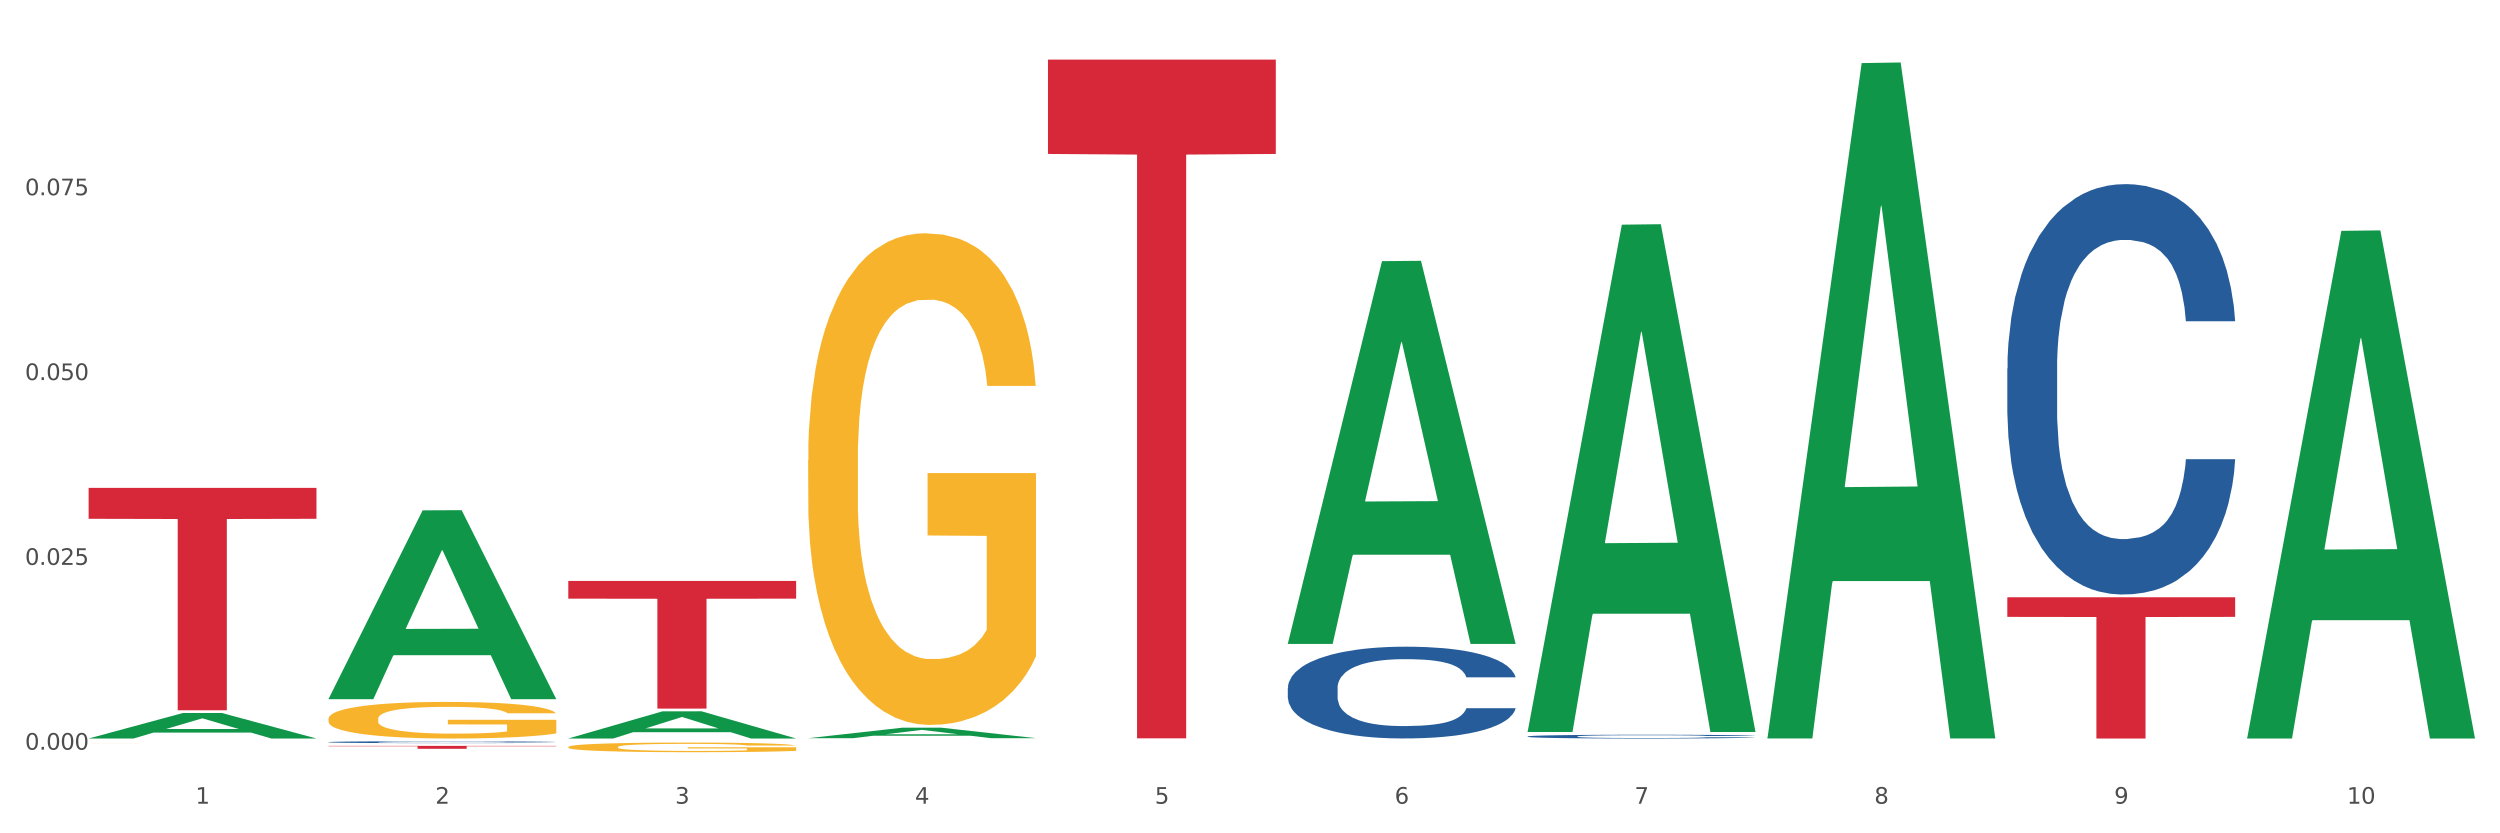 <?xml version="1.0" encoding="utf-8" standalone="no"?>
<!DOCTYPE svg PUBLIC "-//W3C//DTD SVG 1.1//EN"
  "http://www.w3.org/Graphics/SVG/1.1/DTD/svg11.dtd">
<svg xmlns:xlink="http://www.w3.org/1999/xlink" width="1080pt" height="360pt" viewBox="0 0 1080 360" xmlns="http://www.w3.org/2000/svg" version="1.1">
 <rect x="0" y="0" width="1080" height="360" fill="#333333" stroke="none"/>
 <defs>
  <style type="text/css">*{stroke-linejoin: round; stroke-linecap: butt}</style>
 </defs>
 <g id="figure_1">
  <g id="patch_1">
   <path d="M 0 360 
L 1080 360 
L 1080 0 
L 0 0 
z
" style="fill: #ffffff; stroke: #ffffff; stroke-linejoin: miter"/>
  </g>
  <g id="axes_1">
   <g id="matplotlib.axis_1">
    <g id="xtick_1">
     <g id="text_1">
      <!-- 1 -->
      <g style="fill: #4d4d4d" transform="translate(84.444 347.204) scale(0.096 -0.096)">
       <defs>
        <path id="DejaVuSans-31" d="M 794 531 
L 1825 531 
L 1825 4091 
L 703 3866 
L 703 4441 
L 1819 4666 
L 2450 4666 
L 2450 531 
L 3481 531 
L 3481 0 
L 794 0 
L 794 531 
z
" transform="scale(0.016)"/>
       </defs>
       <use xlink:href="#DejaVuSans-31"/>
      </g>
     </g>
    </g>
    <g id="xtick_2">
     <g id="text_2">
      <!-- 2 -->
      <g style="fill: #4d4d4d" transform="translate(188.053 347.204) scale(0.096 -0.096)">
       <defs>
        <path id="DejaVuSans-32" d="M 1228 531 
L 3431 531 
L 3431 0 
L 469 0 
L 469 531 
Q 828 903 1448 1529 
Q 2069 2156 2228 2338 
Q 2531 2678 2651 2914 
Q 2772 3150 2772 3378 
Q 2772 3750 2511 3984 
Q 2250 4219 1831 4219 
Q 1534 4219 1204 4116 
Q 875 4013 500 3803 
L 500 4441 
Q 881 4594 1212 4672 
Q 1544 4750 1819 4750 
Q 2544 4750 2975 4387 
Q 3406 4025 3406 3419 
Q 3406 3131 3298 2873 
Q 3191 2616 2906 2266 
Q 2828 2175 2409 1742 
Q 1991 1309 1228 531 
z
" transform="scale(0.016)"/>
       </defs>
       <use xlink:href="#DejaVuSans-32"/>
      </g>
     </g>
    </g>
    <g id="xtick_3">
     <g id="text_3">
      <!-- 3 -->
      <g style="fill: #4d4d4d" transform="translate(291.663 347.204) scale(0.096 -0.096)">
       <defs>
        <path id="DejaVuSans-33" d="M 2597 2516 
Q 3050 2419 3304 2112 
Q 3559 1806 3559 1356 
Q 3559 666 3084 287 
Q 2609 -91 1734 -91 
Q 1441 -91 1130 -33 
Q 819 25 488 141 
L 488 750 
Q 750 597 1062 519 
Q 1375 441 1716 441 
Q 2309 441 2620 675 
Q 2931 909 2931 1356 
Q 2931 1769 2642 2001 
Q 2353 2234 1838 2234 
L 1294 2234 
L 1294 2753 
L 1863 2753 
Q 2328 2753 2575 2939 
Q 2822 3125 2822 3475 
Q 2822 3834 2567 4026 
Q 2313 4219 1838 4219 
Q 1578 4219 1281 4162 
Q 984 4106 628 3988 
L 628 4550 
Q 988 4650 1302 4700 
Q 1616 4750 1894 4750 
Q 2613 4750 3031 4423 
Q 3450 4097 3450 3541 
Q 3450 3153 3228 2886 
Q 3006 2619 2597 2516 
z
" transform="scale(0.016)"/>
       </defs>
       <use xlink:href="#DejaVuSans-33"/>
      </g>
     </g>
    </g>
    <g id="xtick_4">
     <g id="text_4">
      <!-- 4 -->
      <g style="fill: #4d4d4d" transform="translate(395.273 347.204) scale(0.096 -0.096)">
       <defs>
        <path id="DejaVuSans-34" d="M 2419 4116 
L 825 1625 
L 2419 1625 
L 2419 4116 
z
M 2253 4666 
L 3047 4666 
L 3047 1625 
L 3713 1625 
L 3713 1100 
L 3047 1100 
L 3047 0 
L 2419 0 
L 2419 1100 
L 313 1100 
L 313 1709 
L 2253 4666 
z
" transform="scale(0.016)"/>
       </defs>
       <use xlink:href="#DejaVuSans-34"/>
      </g>
     </g>
    </g>
    <g id="xtick_5">
     <g id="text_5">
      <!-- 5 -->
      <g style="fill: #4d4d4d" transform="translate(498.883 347.204) scale(0.096 -0.096)">
       <defs>
        <path id="DejaVuSans-35" d="M 691 4666 
L 3169 4666 
L 3169 4134 
L 1269 4134 
L 1269 2991 
Q 1406 3038 1543 3061 
Q 1681 3084 1819 3084 
Q 2600 3084 3056 2656 
Q 3513 2228 3513 1497 
Q 3513 744 3044 326 
Q 2575 -91 1722 -91 
Q 1428 -91 1123 -41 
Q 819 9 494 109 
L 494 744 
Q 775 591 1075 516 
Q 1375 441 1709 441 
Q 2250 441 2565 725 
Q 2881 1009 2881 1497 
Q 2881 1984 2565 2268 
Q 2250 2553 1709 2553 
Q 1456 2553 1204 2497 
Q 953 2441 691 2322 
L 691 4666 
z
" transform="scale(0.016)"/>
       </defs>
       <use xlink:href="#DejaVuSans-35"/>
      </g>
     </g>
    </g>
    <g id="xtick_6">
     <g id="text_6">
      <!-- 6 -->
      <g style="fill: #4d4d4d" transform="translate(602.492 347.204) scale(0.096 -0.096)">
       <defs>
        <path id="DejaVuSans-36" d="M 2113 2584 
Q 1688 2584 1439 2293 
Q 1191 2003 1191 1497 
Q 1191 994 1439 701 
Q 1688 409 2113 409 
Q 2538 409 2786 701 
Q 3034 994 3034 1497 
Q 3034 2003 2786 2293 
Q 2538 2584 2113 2584 
z
M 3366 4563 
L 3366 3988 
Q 3128 4100 2886 4159 
Q 2644 4219 2406 4219 
Q 1781 4219 1451 3797 
Q 1122 3375 1075 2522 
Q 1259 2794 1537 2939 
Q 1816 3084 2150 3084 
Q 2853 3084 3261 2657 
Q 3669 2231 3669 1497 
Q 3669 778 3244 343 
Q 2819 -91 2113 -91 
Q 1303 -91 875 529 
Q 447 1150 447 2328 
Q 447 3434 972 4092 
Q 1497 4750 2381 4750 
Q 2619 4750 2861 4703 
Q 3103 4656 3366 4563 
z
" transform="scale(0.016)"/>
       </defs>
       <use xlink:href="#DejaVuSans-36"/>
      </g>
     </g>
    </g>
    <g id="xtick_7">
     <g id="text_7">
      <!-- 7 -->
      <g style="fill: #4d4d4d" transform="translate(706.102 347.204) scale(0.096 -0.096)">
       <defs>
        <path id="DejaVuSans-37" d="M 525 4666 
L 3525 4666 
L 3525 4397 
L 1831 0 
L 1172 0 
L 2766 4134 
L 525 4134 
L 525 4666 
z
" transform="scale(0.016)"/>
       </defs>
       <use xlink:href="#DejaVuSans-37"/>
      </g>
     </g>
    </g>
    <g id="xtick_8">
     <g id="text_8">
      <!-- 8 -->
      <g style="fill: #4d4d4d" transform="translate(809.712 347.204) scale(0.096 -0.096)">
       <defs>
        <path id="DejaVuSans-38" d="M 2034 2216 
Q 1584 2216 1326 1975 
Q 1069 1734 1069 1313 
Q 1069 891 1326 650 
Q 1584 409 2034 409 
Q 2484 409 2743 651 
Q 3003 894 3003 1313 
Q 3003 1734 2745 1975 
Q 2488 2216 2034 2216 
z
M 1403 2484 
Q 997 2584 770 2862 
Q 544 3141 544 3541 
Q 544 4100 942 4425 
Q 1341 4750 2034 4750 
Q 2731 4750 3128 4425 
Q 3525 4100 3525 3541 
Q 3525 3141 3298 2862 
Q 3072 2584 2669 2484 
Q 3125 2378 3379 2068 
Q 3634 1759 3634 1313 
Q 3634 634 3220 271 
Q 2806 -91 2034 -91 
Q 1263 -91 848 271 
Q 434 634 434 1313 
Q 434 1759 690 2068 
Q 947 2378 1403 2484 
z
M 1172 3481 
Q 1172 3119 1398 2916 
Q 1625 2713 2034 2713 
Q 2441 2713 2670 2916 
Q 2900 3119 2900 3481 
Q 2900 3844 2670 4047 
Q 2441 4250 2034 4250 
Q 1625 4250 1398 4047 
Q 1172 3844 1172 3481 
z
" transform="scale(0.016)"/>
       </defs>
       <use xlink:href="#DejaVuSans-38"/>
      </g>
     </g>
    </g>
    <g id="xtick_9">
     <g id="text_9">
      <!-- 9 -->
      <g style="fill: #4d4d4d" transform="translate(913.322 347.204) scale(0.096 -0.096)">
       <defs>
        <path id="DejaVuSans-39" d="M 703 97 
L 703 672 
Q 941 559 1184 500 
Q 1428 441 1663 441 
Q 2288 441 2617 861 
Q 2947 1281 2994 2138 
Q 2813 1869 2534 1725 
Q 2256 1581 1919 1581 
Q 1219 1581 811 2004 
Q 403 2428 403 3163 
Q 403 3881 828 4315 
Q 1253 4750 1959 4750 
Q 2769 4750 3195 4129 
Q 3622 3509 3622 2328 
Q 3622 1225 3098 567 
Q 2575 -91 1691 -91 
Q 1453 -91 1209 -44 
Q 966 3 703 97 
z
M 1959 2075 
Q 2384 2075 2632 2365 
Q 2881 2656 2881 3163 
Q 2881 3666 2632 3958 
Q 2384 4250 1959 4250 
Q 1534 4250 1286 3958 
Q 1038 3666 1038 3163 
Q 1038 2656 1286 2365 
Q 1534 2075 1959 2075 
z
" transform="scale(0.016)"/>
       </defs>
       <use xlink:href="#DejaVuSans-39"/>
      </g>
     </g>
    </g>
    <g id="xtick_10">
     <g id="text_10">
      <!-- 10 -->
      <g style="fill: #4d4d4d" transform="translate(1013.877 347.204) scale(0.096 -0.096)">
       <defs>
        <path id="DejaVuSans-30" d="M 2034 4250 
Q 1547 4250 1301 3770 
Q 1056 3291 1056 2328 
Q 1056 1369 1301 889 
Q 1547 409 2034 409 
Q 2525 409 2770 889 
Q 3016 1369 3016 2328 
Q 3016 3291 2770 3770 
Q 2525 4250 2034 4250 
z
M 2034 4750 
Q 2819 4750 3233 4129 
Q 3647 3509 3647 2328 
Q 3647 1150 3233 529 
Q 2819 -91 2034 -91 
Q 1250 -91 836 529 
Q 422 1150 422 2328 
Q 422 3509 836 4129 
Q 1250 4750 2034 4750 
z
" transform="scale(0.016)"/>
       </defs>
       <use xlink:href="#DejaVuSans-31"/>
       <use xlink:href="#DejaVuSans-30" transform="translate(63.623 0)"/>
      </g>
     </g>
    </g>
    <g id="xtick_11"/>
    <g id="xtick_12"/>
    <g id="xtick_13"/>
    <g id="xtick_14"/>
    <g id="xtick_15"/>
    <g id="xtick_16"/>
    <g id="xtick_17"/>
    <g id="xtick_18"/>
    <g id="xtick_19"/>
   </g>
   <g id="matplotlib.axis_2">
    <g id="ytick_1">
     <g id="text_11">
      <!-- 0.000 -->
      <g style="fill: #4d4d4d" transform="translate(10.8 323.865) scale(0.096 -0.096)">
       <defs>
        <path id="DejaVuSans-2e" d="M 684 794 
L 1344 794 
L 1344 0 
L 684 0 
L 684 794 
z
" transform="scale(0.016)"/>
       </defs>
       <use xlink:href="#DejaVuSans-30"/>
       <use xlink:href="#DejaVuSans-2e" transform="translate(63.623 0)"/>
       <use xlink:href="#DejaVuSans-30" transform="translate(95.41 0)"/>
       <use xlink:href="#DejaVuSans-30" transform="translate(159.033 0)"/>
       <use xlink:href="#DejaVuSans-30" transform="translate(222.656 0)"/>
      </g>
     </g>
    </g>
    <g id="ytick_2">
     <g id="text_12">
      <!-- 0.025 -->
      <g style="fill: #4d4d4d" transform="translate(10.8 244.023) scale(0.096 -0.096)">
       <use xlink:href="#DejaVuSans-30"/>
       <use xlink:href="#DejaVuSans-2e" transform="translate(63.623 0)"/>
       <use xlink:href="#DejaVuSans-30" transform="translate(95.41 0)"/>
       <use xlink:href="#DejaVuSans-32" transform="translate(159.033 0)"/>
       <use xlink:href="#DejaVuSans-35" transform="translate(222.656 0)"/>
      </g>
     </g>
    </g>
    <g id="ytick_3">
     <g id="text_13">
      <!-- 0.050 -->
      <g style="fill: #4d4d4d" transform="translate(10.8 164.182) scale(0.096 -0.096)">
       <use xlink:href="#DejaVuSans-30"/>
       <use xlink:href="#DejaVuSans-2e" transform="translate(63.623 0)"/>
       <use xlink:href="#DejaVuSans-30" transform="translate(95.41 0)"/>
       <use xlink:href="#DejaVuSans-35" transform="translate(159.033 0)"/>
       <use xlink:href="#DejaVuSans-30" transform="translate(222.656 0)"/>
      </g>
     </g>
    </g>
    <g id="ytick_4">
     <g id="text_14">
      <!-- 0.075 -->
      <g style="fill: #4d4d4d" transform="translate(10.8 84.34) scale(0.096 -0.096)">
       <use xlink:href="#DejaVuSans-30"/>
       <use xlink:href="#DejaVuSans-2e" transform="translate(63.623 0)"/>
       <use xlink:href="#DejaVuSans-30" transform="translate(95.41 0)"/>
       <use xlink:href="#DejaVuSans-37" transform="translate(159.033 0)"/>
       <use xlink:href="#DejaVuSans-35" transform="translate(222.656 0)"/>
      </g>
     </g>
    </g>
    <g id="ytick_5"/>
    <g id="ytick_6"/>
    <g id="ytick_7"/>
    <g id="ytick_8"/>
   </g>
   <g id="PolyCollection_1">
    <path d="M 38.283 319.019 
L 38.384 319.009 
L 78.974 308.025 
L 95.818 308.015 
L 136.712 319.04 
L 117.229 319.04 
L 108.401 316.472 
L 66.493 316.472 
L 66.188 316.514 
L 57.664 319.04 
L 38.283 319.04 
L 38.283 319.019 
L 71.769 314.94 
L 103.125 314.93 
L 87.599 310.365 
L 87.396 310.344 
L 87.193 310.375 
L 71.668 314.93 
L 71.769 314.94 
L 38.283 319.019 
z
" clip-path="url(#p88f2f426d2)" style="fill: #109648"/>
    <path d="M 867.161 159.202 
L 867.277 159.04 
L 867.277 154.506 
L 867.626 148.354 
L 868.906 137.02 
L 870.535 128.439 
L 873.327 118.4 
L 874.84 114.19 
L 876.818 109.495 
L 880.89 101.885 
L 885.544 95.408 
L 888.801 91.846 
L 891.245 89.58 
L 896.713 85.532 
L 899.854 83.751 
L 903.112 82.294 
L 905.904 81.322 
L 910.558 80.189 
L 914.281 79.703 
L 918.586 79.541 
L 922.193 79.703 
L 926.963 80.351 
L 933.944 82.294 
L 936.62 83.427 
L 940.227 85.37 
L 943.95 87.96 
L 946.975 90.551 
L 950.465 94.275 
L 954.072 99.132 
L 957.562 105.285 
L 960.006 110.952 
L 961.984 116.943 
L 963.729 124.229 
L 965.009 132.163 
L 965.59 138.801 
L 944.299 138.801 
L 943.717 132.81 
L 942.554 126.334 
L 941.39 121.962 
L 940.11 118.4 
L 938.132 114.352 
L 936.387 111.762 
L 933.479 108.685 
L 930.803 106.742 
L 928.592 105.609 
L 925.916 104.637 
L 920.215 103.666 
L 916.143 103.666 
L 913.583 103.99 
L 910.442 104.799 
L 907.766 105.933 
L 904.625 107.876 
L 902.181 109.981 
L 899.738 112.733 
L 898.342 114.676 
L 896.248 118.238 
L 894.851 121.153 
L 892.99 126.172 
L 891.943 129.734 
L 890.081 138.963 
L 889.267 145.763 
L 888.918 150.459 
L 888.685 155.64 
L 888.685 180.898 
L 889.383 192.232 
L 889.965 197.089 
L 890.896 202.594 
L 892.641 209.719 
L 895.201 216.681 
L 897.877 221.7 
L 900.087 224.776 
L 902.181 227.043 
L 904.276 228.824 
L 906.835 230.443 
L 908.929 231.415 
L 912.071 232.386 
L 915.794 232.872 
L 918.703 232.872 
L 924.636 232.063 
L 927.312 231.253 
L 929.872 230.12 
L 932.664 228.339 
L 934.875 226.396 
L 936.155 224.938 
L 938.249 221.862 
L 939.878 218.624 
L 941.274 214.9 
L 942.205 211.662 
L 943.252 206.804 
L 944.066 201.299 
L 944.299 198.385 
L 965.59 198.385 
L 965.125 204.214 
L 964.31 209.881 
L 962.682 217.49 
L 961.402 221.862 
L 959.424 227.205 
L 957.33 231.739 
L 954.421 236.758 
L 951.745 240.482 
L 948.953 243.72 
L 945.928 246.635 
L 940.459 250.682 
L 938.481 251.816 
L 934.293 253.759 
L 931.035 254.892 
L 926.265 256.026 
L 921.379 256.673 
L 916.259 256.835 
L 911.722 256.511 
L 906.719 255.54 
L 903.577 254.568 
L 900.087 253.111 
L 896.015 250.844 
L 892.176 248.092 
L 888.569 244.854 
L 885.195 241.13 
L 882.053 236.92 
L 877.981 229.958 
L 874.956 223.157 
L 872.746 216.843 
L 871.233 211.5 
L 869.721 204.699 
L 868.906 200.004 
L 867.626 188.67 
L 867.161 178.146 
L 867.161 159.202 
z
" clip-path="url(#p88f2f426d2)" style="fill: #255c99"/>
    <path d="M 659.941 318.138 
L 660.058 318.136 
L 660.058 318.095 
L 660.407 318.038 
L 661.687 317.933 
L 663.316 317.854 
L 666.108 317.761 
L 667.62 317.722 
L 669.598 317.679 
L 673.67 317.609 
L 678.324 317.549 
L 681.582 317.516 
L 684.025 317.495 
L 689.494 317.457 
L 692.635 317.441 
L 695.893 317.428 
L 698.685 317.419 
L 703.339 317.408 
L 707.062 317.404 
L 711.367 317.402 
L 714.973 317.404 
L 719.744 317.41 
L 726.724 317.428 
L 729.4 317.438 
L 733.007 317.456 
L 736.73 317.48 
L 739.755 317.504 
L 743.246 317.538 
L 746.852 317.583 
L 750.343 317.64 
L 752.786 317.692 
L 754.764 317.748 
L 756.509 317.815 
L 757.789 317.888 
L 758.371 317.95 
L 737.079 317.95 
L 736.498 317.894 
L 735.334 317.834 
L 734.171 317.794 
L 732.891 317.761 
L 730.913 317.724 
L 729.168 317.7 
L 726.259 317.671 
L 723.583 317.653 
L 721.373 317.643 
L 718.697 317.634 
L 712.996 317.625 
L 708.923 317.625 
L 706.364 317.628 
L 703.222 317.635 
L 700.546 317.646 
L 697.405 317.664 
L 694.962 317.683 
L 692.519 317.709 
L 691.122 317.727 
L 689.028 317.76 
L 687.632 317.786 
L 685.77 317.833 
L 684.723 317.866 
L 682.862 317.951 
L 682.047 318.014 
L 681.698 318.057 
L 681.466 318.105 
L 681.466 318.338 
L 682.164 318.443 
L 682.745 318.488 
L 683.676 318.539 
L 685.421 318.605 
L 687.981 318.669 
L 690.657 318.715 
L 692.868 318.744 
L 694.962 318.765 
L 697.056 318.781 
L 699.616 318.796 
L 701.71 318.805 
L 704.851 318.814 
L 708.574 318.818 
L 711.483 318.818 
L 717.417 318.811 
L 720.093 318.803 
L 722.652 318.793 
L 725.445 318.776 
L 727.655 318.759 
L 728.935 318.745 
L 731.029 318.717 
L 732.658 318.687 
L 734.054 318.652 
L 734.985 318.622 
L 736.032 318.578 
L 736.847 318.527 
L 737.079 318.5 
L 758.371 318.5 
L 757.905 318.554 
L 757.091 318.606 
L 755.462 318.676 
L 754.182 318.717 
L 752.204 318.766 
L 750.11 318.808 
L 747.201 318.854 
L 744.526 318.889 
L 741.733 318.919 
L 738.708 318.945 
L 733.24 318.983 
L 731.262 318.993 
L 727.074 319.011 
L 723.816 319.022 
L 719.046 319.032 
L 714.159 319.038 
L 709.04 319.04 
L 704.502 319.037 
L 699.499 319.028 
L 696.358 319.019 
L 692.868 319.005 
L 688.795 318.984 
L 684.956 318.959 
L 681.349 318.929 
L 677.975 318.895 
L 674.834 318.856 
L 670.762 318.791 
L 667.737 318.729 
L 665.526 318.67 
L 664.014 318.621 
L 662.501 318.558 
L 661.687 318.515 
L 660.407 318.41 
L 659.941 318.313 
L 659.941 318.138 
z
" clip-path="url(#p88f2f426d2)" style="fill: #255c99"/>
    <path d="M 556.332 297.181 
L 556.448 297.145 
L 556.448 296.131 
L 556.797 294.755 
L 558.077 292.22 
L 559.706 290.301 
L 562.498 288.056 
L 564.011 287.115 
L 565.989 286.065 
L 570.061 284.363 
L 574.715 282.915 
L 577.972 282.118 
L 580.415 281.611 
L 585.884 280.706 
L 589.025 280.308 
L 592.283 279.982 
L 595.075 279.765 
L 599.729 279.511 
L 603.452 279.403 
L 607.757 279.367 
L 611.364 279.403 
L 616.134 279.548 
L 623.115 279.982 
L 625.791 280.236 
L 629.397 280.67 
L 633.121 281.249 
L 636.146 281.829 
L 639.636 282.661 
L 643.243 283.748 
L 646.733 285.124 
L 649.176 286.391 
L 651.154 287.731 
L 652.899 289.36 
L 654.179 291.134 
L 654.761 292.619 
L 633.47 292.619 
L 632.888 291.279 
L 631.724 289.831 
L 630.561 288.853 
L 629.281 288.056 
L 627.303 287.151 
L 625.558 286.572 
L 622.649 285.884 
L 619.973 285.449 
L 617.763 285.196 
L 615.087 284.979 
L 609.386 284.762 
L 605.314 284.762 
L 602.754 284.834 
L 599.613 285.015 
L 596.937 285.268 
L 593.795 285.703 
L 591.352 286.174 
L 588.909 286.789 
L 587.513 287.224 
L 585.418 288.02 
L 584.022 288.672 
L 582.161 289.794 
L 581.114 290.591 
L 579.252 292.655 
L 578.438 294.176 
L 578.089 295.226 
L 577.856 296.384 
L 577.856 302.033 
L 578.554 304.567 
L 579.136 305.653 
L 580.066 306.885 
L 581.812 308.478 
L 584.371 310.035 
L 587.047 311.157 
L 589.258 311.845 
L 591.352 312.352 
L 593.446 312.75 
L 596.006 313.112 
L 598.1 313.33 
L 601.242 313.547 
L 604.965 313.655 
L 607.873 313.655 
L 613.807 313.474 
L 616.483 313.293 
L 619.043 313.04 
L 621.835 312.642 
L 624.045 312.207 
L 625.325 311.881 
L 627.42 311.193 
L 629.048 310.469 
L 630.445 309.636 
L 631.375 308.912 
L 632.422 307.826 
L 633.237 306.595 
L 633.47 305.943 
L 654.761 305.943 
L 654.296 307.247 
L 653.481 308.514 
L 651.852 310.216 
L 650.573 311.193 
L 648.595 312.388 
L 646.5 313.402 
L 643.592 314.524 
L 640.916 315.357 
L 638.123 316.081 
L 635.098 316.733 
L 629.63 317.638 
L 627.652 317.892 
L 623.464 318.326 
L 620.206 318.58 
L 615.436 318.833 
L 610.549 318.978 
L 605.43 319.014 
L 600.893 318.942 
L 595.89 318.725 
L 592.748 318.507 
L 589.258 318.181 
L 585.186 317.675 
L 581.346 317.059 
L 577.74 316.335 
L 574.365 315.502 
L 571.224 314.561 
L 567.152 313.004 
L 564.127 311.483 
L 561.916 310.071 
L 560.404 308.876 
L 558.891 307.355 
L 558.077 306.305 
L 556.797 303.771 
L 556.332 301.417 
L 556.332 297.181 
z
" clip-path="url(#p88f2f426d2)" style="fill: #255c99"/>
    <path d="M 141.893 320.589 
L 142.009 320.589 
L 142.009 320.567 
L 142.358 320.539 
L 143.638 320.486 
L 145.267 320.446 
L 148.059 320.399 
L 149.572 320.379 
L 151.55 320.357 
L 155.622 320.322 
L 160.276 320.292 
L 163.533 320.275 
L 165.977 320.264 
L 171.445 320.245 
L 174.586 320.237 
L 177.844 320.23 
L 180.636 320.226 
L 185.29 320.221 
L 189.013 320.218 
L 193.318 320.218 
L 196.925 320.218 
L 201.695 320.221 
L 208.676 320.23 
L 211.352 320.236 
L 214.958 320.245 
L 218.682 320.257 
L 221.707 320.269 
L 225.197 320.286 
L 228.804 320.309 
L 232.294 320.338 
L 234.737 320.364 
L 236.715 320.392 
L 238.46 320.426 
L 239.74 320.463 
L 240.322 320.494 
L 219.031 320.494 
L 218.449 320.466 
L 217.285 320.436 
L 216.122 320.416 
L 214.842 320.399 
L 212.864 320.38 
L 211.119 320.368 
L 208.21 320.354 
L 205.534 320.344 
L 203.324 320.339 
L 200.648 320.335 
L 194.947 320.33 
L 190.875 320.33 
L 188.315 320.332 
L 185.174 320.335 
L 182.498 320.341 
L 179.356 320.35 
L 176.913 320.36 
L 174.47 320.372 
L 173.074 320.382 
L 170.979 320.398 
L 169.583 320.412 
L 167.722 320.435 
L 166.675 320.452 
L 164.813 320.495 
L 163.999 320.527 
L 163.65 320.549 
L 163.417 320.573 
L 163.417 320.691 
L 164.115 320.744 
L 164.697 320.766 
L 165.627 320.792 
L 167.373 320.825 
L 169.932 320.858 
L 172.608 320.881 
L 174.819 320.895 
L 176.913 320.906 
L 179.007 320.914 
L 181.567 320.922 
L 183.661 320.926 
L 186.803 320.931 
L 190.526 320.933 
L 193.434 320.933 
L 199.368 320.929 
L 202.044 320.926 
L 204.604 320.92 
L 207.396 320.912 
L 209.606 320.903 
L 210.886 320.896 
L 212.981 320.882 
L 214.609 320.867 
L 216.006 320.849 
L 216.936 320.834 
L 217.983 320.812 
L 218.798 320.786 
L 219.031 320.772 
L 240.322 320.772 
L 239.857 320.799 
L 239.042 320.826 
L 237.413 320.861 
L 236.134 320.882 
L 234.156 320.907 
L 232.061 320.928 
L 229.153 320.951 
L 226.477 320.969 
L 223.684 320.984 
L 220.659 320.997 
L 215.191 321.016 
L 213.213 321.022 
L 209.025 321.031 
L 205.767 321.036 
L 200.997 321.041 
L 196.11 321.044 
L 190.991 321.045 
L 186.454 321.044 
L 181.451 321.039 
L 178.309 321.035 
L 174.819 321.028 
L 170.747 321.017 
L 166.907 321.004 
L 163.301 320.989 
L 159.926 320.972 
L 156.785 320.952 
L 152.713 320.92 
L 149.688 320.888 
L 147.477 320.858 
L 145.965 320.833 
L 144.452 320.802 
L 143.638 320.78 
L 142.358 320.727 
L 141.893 320.678 
L 141.893 320.589 
z
" clip-path="url(#p88f2f426d2)" style="fill: #255c99"/>
    <path d="M 38.283 321.11 
L 38.399 321.11 
L 38.399 321.109 
L 38.632 321.108 
L 39.794 321.105 
L 41.537 321.103 
L 42.815 321.101 
L 44.093 321.1 
L 45.604 321.099 
L 47.464 321.098 
L 50.834 321.097 
L 52.925 321.096 
L 55.482 321.095 
L 60.13 321.094 
L 63.5 321.093 
L 66.987 321.093 
L 72.681 321.092 
L 76.4 321.092 
L 80.351 321.092 
L 85.115 321.091 
L 88.718 321.091 
L 96.62 321.092 
L 103.36 321.092 
L 106.614 321.092 
L 110.798 321.093 
L 113.006 321.093 
L 116.608 321.093 
L 120.327 321.094 
L 122.883 321.095 
L 126.718 321.096 
L 129.623 321.097 
L 132.296 321.099 
L 133.691 321.1 
L 134.737 321.101 
L 135.666 321.102 
L 136.596 321.104 
L 115.678 321.104 
L 114.865 321.103 
L 113.587 321.102 
L 111.727 321.1 
L 110.1 321.1 
L 107.311 321.099 
L 104.755 321.098 
L 102.082 321.098 
L 98.828 321.097 
L 96.271 321.097 
L 92.669 321.097 
L 85.58 321.097 
L 80.816 321.097 
L 77.562 321.098 
L 75.47 321.098 
L 73.611 321.098 
L 71.519 321.099 
L 69.078 321.1 
L 67.335 321.1 
L 65.592 321.101 
L 64.198 321.102 
L 62.919 321.103 
L 61.873 321.104 
L 61.06 321.105 
L 60.363 321.107 
L 59.782 321.109 
L 59.782 321.114 
L 60.014 321.115 
L 60.595 321.117 
L 61.292 321.118 
L 62.455 321.119 
L 63.5 321.12 
L 65.476 321.122 
L 67.684 321.123 
L 69.427 321.124 
L 71.17 321.124 
L 74.192 321.125 
L 77.562 321.126 
L 80.467 321.126 
L 84.418 321.126 
L 87.091 321.127 
L 89.415 321.127 
L 95.109 321.127 
L 99.177 321.127 
L 103.709 321.126 
L 107.195 321.126 
L 110.1 321.126 
L 113.354 321.125 
L 115.446 321.124 
L 115.446 321.116 
L 89.88 321.116 
L 89.88 321.111 
L 136.712 321.111 
L 136.712 321.126 
L 134.737 321.127 
L 132.529 321.128 
L 130.205 321.129 
L 126.718 321.129 
L 122.535 321.13 
L 118.816 321.131 
L 114.865 321.131 
L 110.217 321.131 
L 104.174 321.132 
L 100.455 321.132 
L 95.807 321.132 
L 90.345 321.132 
L 85.58 321.132 
L 80.932 321.132 
L 76.051 321.132 
L 71.286 321.131 
L 67.684 321.131 
L 64.081 321.13 
L 60.247 321.129 
L 57.225 321.128 
L 54.901 321.128 
L 52.344 321.127 
L 49.555 321.126 
L 47.464 321.125 
L 45.604 321.124 
L 43.629 321.122 
L 42.234 321.121 
L 40.84 321.12 
L 40.026 321.119 
L 39.096 321.117 
L 38.399 321.115 
L 38.283 321.11 
z
" clip-path="url(#p88f2f426d2)" style="fill: #f7b32b"/>
    <path d="M 141.893 310.54 
L 142.009 310.526 
L 142.009 310.006 
L 142.241 309.559 
L 143.403 308.477 
L 145.147 307.582 
L 146.425 307.106 
L 147.703 306.716 
L 149.214 306.327 
L 151.073 305.923 
L 154.443 305.331 
L 156.535 305.028 
L 159.092 304.71 
L 163.74 304.249 
L 167.11 303.989 
L 170.596 303.772 
L 176.291 303.513 
L 180.009 303.397 
L 183.961 303.311 
L 188.725 303.253 
L 192.328 303.238 
L 200.23 303.282 
L 206.97 303.412 
L 210.224 303.513 
L 214.407 303.686 
L 216.615 303.801 
L 220.218 304.032 
L 223.937 304.335 
L 226.493 304.595 
L 230.328 305.086 
L 233.233 305.576 
L 235.906 306.182 
L 237.301 306.601 
L 238.346 306.99 
L 239.276 307.438 
L 240.206 308.145 
L 219.288 308.145 
L 218.475 307.64 
L 217.196 307.164 
L 215.337 306.702 
L 213.71 306.413 
L 210.921 306.052 
L 208.364 305.821 
L 205.692 305.648 
L 202.438 305.504 
L 199.881 305.432 
L 196.279 305.374 
L 189.19 305.389 
L 184.425 305.504 
L 181.171 305.648 
L 179.08 305.778 
L 177.22 305.923 
L 175.129 306.125 
L 172.688 306.428 
L 170.945 306.702 
L 169.202 307.048 
L 167.807 307.394 
L 166.529 307.798 
L 165.483 308.231 
L 164.67 308.679 
L 163.973 309.227 
L 163.391 310.136 
L 163.391 312.113 
L 163.624 312.56 
L 164.205 313.152 
L 164.902 313.599 
L 166.064 314.133 
L 167.11 314.494 
L 169.086 315.014 
L 171.294 315.447 
L 173.037 315.721 
L 174.78 315.952 
L 177.801 316.269 
L 181.171 316.529 
L 184.077 316.688 
L 188.028 316.832 
L 190.701 316.89 
L 193.025 316.918 
L 198.719 316.918 
L 202.786 316.875 
L 207.319 316.774 
L 210.805 316.644 
L 213.71 316.486 
L 216.964 316.226 
L 219.056 315.98 
L 219.056 312.965 
L 193.49 312.95 
L 193.49 310.944 
L 240.322 310.944 
L 240.322 316.832 
L 238.346 317.135 
L 236.138 317.409 
L 233.814 317.654 
L 230.328 317.957 
L 226.144 318.246 
L 222.426 318.448 
L 218.475 318.621 
L 213.826 318.78 
L 207.783 318.924 
L 204.065 318.982 
L 199.416 319.025 
L 193.955 319.04 
L 189.19 319.011 
L 184.542 318.939 
L 179.661 318.809 
L 174.896 318.621 
L 171.294 318.434 
L 167.691 318.203 
L 163.856 317.9 
L 160.835 317.611 
L 158.511 317.351 
L 155.954 317.019 
L 153.165 316.587 
L 151.073 316.197 
L 149.214 315.793 
L 147.238 315.273 
L 145.844 314.826 
L 144.449 314.263 
L 143.636 313.845 
L 142.706 313.195 
L 142.009 312.286 
L 141.893 310.54 
z
" clip-path="url(#p88f2f426d2)" style="fill: #f7b32b"/>
    <path d="M 245.502 322.713 
L 245.619 322.709 
L 245.619 322.573 
L 245.851 322.455 
L 247.013 322.17 
L 248.756 321.935 
L 250.035 321.81 
L 251.313 321.707 
L 252.824 321.604 
L 254.683 321.498 
L 258.053 321.343 
L 260.145 321.263 
L 262.701 321.179 
L 267.35 321.058 
L 270.72 320.989 
L 274.206 320.932 
L 279.9 320.864 
L 283.619 320.834 
L 287.57 320.811 
L 292.335 320.796 
L 295.937 320.792 
L 303.84 320.803 
L 310.58 320.838 
L 313.834 320.864 
L 318.017 320.91 
L 320.225 320.94 
L 323.828 321.001 
L 327.546 321.081 
L 330.103 321.149 
L 333.938 321.278 
L 336.843 321.407 
L 339.516 321.567 
L 340.91 321.677 
L 341.956 321.779 
L 342.886 321.897 
L 343.816 322.083 
L 322.898 322.083 
L 322.084 321.95 
L 320.806 321.825 
L 318.947 321.703 
L 317.32 321.627 
L 314.531 321.532 
L 311.974 321.472 
L 309.301 321.426 
L 306.048 321.388 
L 303.491 321.369 
L 299.888 321.354 
L 292.8 321.358 
L 288.035 321.388 
L 284.781 321.426 
L 282.689 321.46 
L 280.83 321.498 
L 278.738 321.551 
L 276.298 321.631 
L 274.555 321.703 
L 272.812 321.794 
L 271.417 321.885 
L 270.139 321.992 
L 269.093 322.106 
L 268.28 322.223 
L 267.582 322.368 
L 267.001 322.607 
L 267.001 323.127 
L 267.234 323.245 
L 267.815 323.4 
L 268.512 323.518 
L 269.674 323.659 
L 270.72 323.753 
L 272.695 323.89 
L 274.903 324.004 
L 276.647 324.076 
L 278.39 324.137 
L 281.411 324.221 
L 284.781 324.289 
L 287.686 324.331 
L 291.638 324.369 
L 294.31 324.384 
L 296.635 324.391 
L 302.329 324.391 
L 306.396 324.38 
L 310.928 324.353 
L 314.415 324.319 
L 317.32 324.277 
L 320.574 324.209 
L 322.665 324.145 
L 322.665 323.351 
L 297.099 323.347 
L 297.099 322.819 
L 343.932 322.819 
L 343.932 324.369 
L 341.956 324.448 
L 339.748 324.52 
L 337.424 324.585 
L 333.938 324.665 
L 329.754 324.741 
L 326.036 324.794 
L 322.084 324.839 
L 317.436 324.881 
L 311.393 324.919 
L 307.674 324.934 
L 303.026 324.946 
L 297.564 324.95 
L 292.8 324.942 
L 288.151 324.923 
L 283.271 324.889 
L 278.506 324.839 
L 274.903 324.79 
L 271.301 324.729 
L 267.466 324.65 
L 264.445 324.574 
L 262.12 324.505 
L 259.564 324.418 
L 256.775 324.304 
L 254.683 324.202 
L 252.824 324.095 
L 250.848 323.959 
L 249.454 323.841 
L 248.059 323.693 
L 247.246 323.583 
L 246.316 323.412 
L 245.619 323.173 
L 245.502 322.713 
z
" clip-path="url(#p88f2f426d2)" style="fill: #f7b32b"/>
    <path d="M 349.112 198.925 
L 349.228 198.731 
L 349.228 191.748 
L 349.461 185.734 
L 350.623 171.185 
L 352.366 159.158 
L 353.644 152.756 
L 354.923 147.519 
L 356.433 142.281 
L 358.293 136.85 
L 361.663 128.896 
L 363.755 124.822 
L 366.311 120.555 
L 370.96 114.347 
L 374.33 110.855 
L 377.816 107.946 
L 383.51 104.454 
L 387.229 102.902 
L 391.18 101.738 
L 395.945 100.962 
L 399.547 100.768 
L 407.449 101.35 
L 414.189 103.096 
L 417.443 104.454 
L 421.627 106.782 
L 423.835 108.334 
L 427.437 111.437 
L 431.156 115.511 
L 433.713 119.003 
L 437.548 125.598 
L 440.453 132.194 
L 443.126 140.341 
L 444.52 145.967 
L 445.566 151.205 
L 446.496 157.218 
L 447.425 166.723 
L 426.508 166.723 
L 425.694 159.934 
L 424.416 153.532 
L 422.557 147.325 
L 420.93 143.445 
L 418.141 138.595 
L 415.584 135.492 
L 412.911 133.164 
L 409.657 131.224 
L 407.101 130.254 
L 403.498 129.478 
L 396.409 129.672 
L 391.645 131.224 
L 388.391 133.164 
L 386.299 134.91 
L 384.44 136.85 
L 382.348 139.565 
L 379.908 143.639 
L 378.165 147.325 
L 376.421 151.98 
L 375.027 156.636 
L 373.749 162.068 
L 372.703 167.887 
L 371.889 173.901 
L 371.192 181.272 
L 370.611 193.493 
L 370.611 220.07 
L 370.843 226.083 
L 371.424 234.037 
L 372.122 240.05 
L 373.284 247.228 
L 374.33 252.077 
L 376.305 259.061 
L 378.513 264.88 
L 380.256 268.566 
L 381.999 271.67 
L 385.021 275.938 
L 388.391 279.429 
L 391.296 281.563 
L 395.247 283.503 
L 397.92 284.279 
L 400.244 284.667 
L 405.939 284.667 
L 410.006 284.085 
L 414.538 282.727 
L 418.024 280.981 
L 420.93 278.847 
L 424.183 275.356 
L 426.275 272.058 
L 426.275 231.515 
L 400.709 231.321 
L 400.709 204.357 
L 447.542 204.357 
L 447.542 283.503 
L 445.566 287.577 
L 443.358 291.262 
L 441.034 294.56 
L 437.548 298.634 
L 433.364 302.514 
L 429.645 305.229 
L 425.694 307.557 
L 421.046 309.691 
L 415.003 311.631 
L 411.284 312.407 
L 406.636 312.989 
L 401.174 313.183 
L 396.409 312.795 
L 391.761 311.825 
L 386.88 310.079 
L 382.116 307.557 
L 378.513 305.035 
L 374.911 301.932 
L 371.076 297.858 
L 368.054 293.978 
L 365.73 290.486 
L 363.174 286.025 
L 360.385 280.205 
L 358.293 274.968 
L 356.433 269.536 
L 354.458 262.552 
L 353.063 256.539 
L 351.669 248.973 
L 350.855 243.348 
L 349.926 234.619 
L 349.228 222.397 
L 349.112 198.925 
z
" clip-path="url(#p88f2f426d2)" style="fill: #f7b32b"/>
    <path d="M 38.283 210.768 
L 136.712 210.768 
L 136.712 224.119 
L 97.994 224.209 
L 97.994 306.837 
L 76.768 306.837 
L 76.768 224.209 
L 38.283 224.119 
L 38.283 210.859 
L 38.283 210.768 
z
" clip-path="url(#p88f2f426d2)" style="fill: #d62839"/>
    <path d="M 245.502 250.952 
L 343.932 250.952 
L 343.932 258.616 
L 305.213 258.668 
L 305.213 306.103 
L 283.988 306.103 
L 283.988 258.668 
L 245.502 258.616 
L 245.502 251.003 
L 245.502 250.952 
z
" clip-path="url(#p88f2f426d2)" style="fill: #d62839"/>
    <path d="M 452.722 25.759 
L 551.151 25.759 
L 551.151 66.504 
L 512.433 66.78 
L 512.433 318.958 
L 491.207 318.958 
L 491.207 66.78 
L 452.722 66.504 
L 452.722 26.035 
L 452.722 25.759 
z
" clip-path="url(#p88f2f426d2)" style="fill: #d62839"/>
    <path d="M 867.161 258.013 
L 965.59 258.013 
L 965.59 266.494 
L 926.872 266.551 
L 926.872 319.04 
L 905.646 319.04 
L 905.646 266.551 
L 867.161 266.494 
L 867.161 258.07 
L 867.161 258.013 
z
" clip-path="url(#p88f2f426d2)" style="fill: #d62839"/>
    <path d="M 141.893 322.223 
L 240.322 322.223 
L 240.322 322.396 
L 201.603 322.397 
L 201.603 323.47 
L 180.378 323.47 
L 180.378 322.397 
L 141.893 322.396 
L 141.893 322.224 
L 141.893 322.223 
z
" clip-path="url(#p88f2f426d2)" style="fill: #d62839"/>
    <path d="M 970.771 318.627 
L 970.872 318.421 
L 1011.462 99.727 
L 1028.306 99.521 
L 1069.2 319.04 
L 1049.717 319.04 
L 1040.889 267.922 
L 998.98 267.922 
L 998.676 268.746 
L 990.152 319.04 
L 970.771 319.04 
L 970.771 318.627 
L 1004.257 237.416 
L 1035.612 237.21 
L 1020.087 146.311 
L 1019.884 145.898 
L 1019.681 146.517 
L 1004.156 237.21 
L 1004.257 237.416 
L 970.771 318.627 
z
" clip-path="url(#p88f2f426d2)" style="fill: #109648"/>
    <path d="M 141.893 301.907 
L 141.994 301.831 
L 182.584 220.467 
L 199.428 220.391 
L 240.322 302.061 
L 220.839 302.061 
L 212.011 283.043 
L 170.102 283.043 
L 169.798 283.349 
L 161.274 302.061 
L 141.893 302.061 
L 141.893 301.907 
L 175.379 271.693 
L 206.734 271.616 
L 191.209 237.798 
L 191.006 237.645 
L 190.803 237.875 
L 175.278 271.616 
L 175.379 271.693 
L 141.893 301.907 
z
" clip-path="url(#p88f2f426d2)" style="fill: #109648"/>
    <path d="M 245.502 319.018 
L 245.604 319.007 
L 286.193 307.292 
L 303.038 307.281 
L 343.932 319.04 
L 324.449 319.04 
L 315.621 316.301 
L 273.712 316.301 
L 273.408 316.346 
L 264.884 319.04 
L 245.502 319.04 
L 245.502 319.018 
L 278.989 314.667 
L 310.344 314.656 
L 294.819 309.787 
L 294.616 309.765 
L 294.413 309.798 
L 278.887 314.656 
L 278.989 314.667 
L 245.502 319.018 
z
" clip-path="url(#p88f2f426d2)" style="fill: #109648"/>
    <path d="M 349.112 318.891 
L 349.214 318.887 
L 389.803 314.365 
L 406.648 314.361 
L 447.542 318.899 
L 428.059 318.899 
L 419.23 317.842 
L 377.322 317.842 
L 377.017 317.859 
L 368.494 318.899 
L 349.112 318.899 
L 349.112 318.891 
L 382.598 317.212 
L 413.954 317.207 
L 398.428 315.328 
L 398.225 315.32 
L 398.022 315.332 
L 382.497 317.207 
L 382.598 317.212 
L 349.112 318.891 
z
" clip-path="url(#p88f2f426d2)" style="fill: #109648"/>
    <path d="M 556.332 277.878 
L 556.433 277.722 
L 597.023 112.819 
L 613.867 112.663 
L 654.761 278.189 
L 635.278 278.189 
L 626.45 239.644 
L 584.541 239.644 
L 584.237 240.266 
L 575.713 278.189 
L 556.332 278.189 
L 556.332 277.878 
L 589.818 216.641 
L 621.173 216.486 
L 605.648 147.944 
L 605.445 147.633 
L 605.242 148.1 
L 589.717 216.486 
L 589.818 216.641 
L 556.332 277.878 
z
" clip-path="url(#p88f2f426d2)" style="fill: #109648"/>
    <path d="M 659.941 315.812 
L 660.043 315.606 
L 700.632 97.058 
L 717.477 96.852 
L 758.371 316.224 
L 738.888 316.224 
L 730.06 265.141 
L 688.151 265.141 
L 687.847 265.964 
L 679.323 316.224 
L 659.941 316.224 
L 659.941 315.812 
L 693.428 234.655 
L 724.783 234.449 
L 709.258 143.61 
L 709.055 143.198 
L 708.852 143.816 
L 693.326 234.449 
L 693.428 234.655 
L 659.941 315.812 
z
" clip-path="url(#p88f2f426d2)" style="fill: #109648"/>
    <path d="M 763.551 318.475 
L 763.653 318.2 
L 804.242 27.258 
L 821.087 26.983 
L 861.981 319.023 
L 842.498 319.023 
L 833.669 251.018 
L 791.761 251.018 
L 791.456 252.114 
L 782.933 319.023 
L 763.551 319.023 
L 763.551 318.475 
L 797.037 210.434 
L 828.393 210.159 
L 812.867 89.23 
L 812.664 88.682 
L 812.461 89.505 
L 796.936 210.159 
L 797.037 210.434 
L 763.551 318.475 
z
" clip-path="url(#p88f2f426d2)" style="fill: #109648"/>
   </g>
  </g>
 </g>
 <defs>
  <clipPath id="p88f2f426d2">
   <rect x="38.283" y="10.8" width="1030.917" height="329.109"/>
  </clipPath>
 </defs>
</svg>
